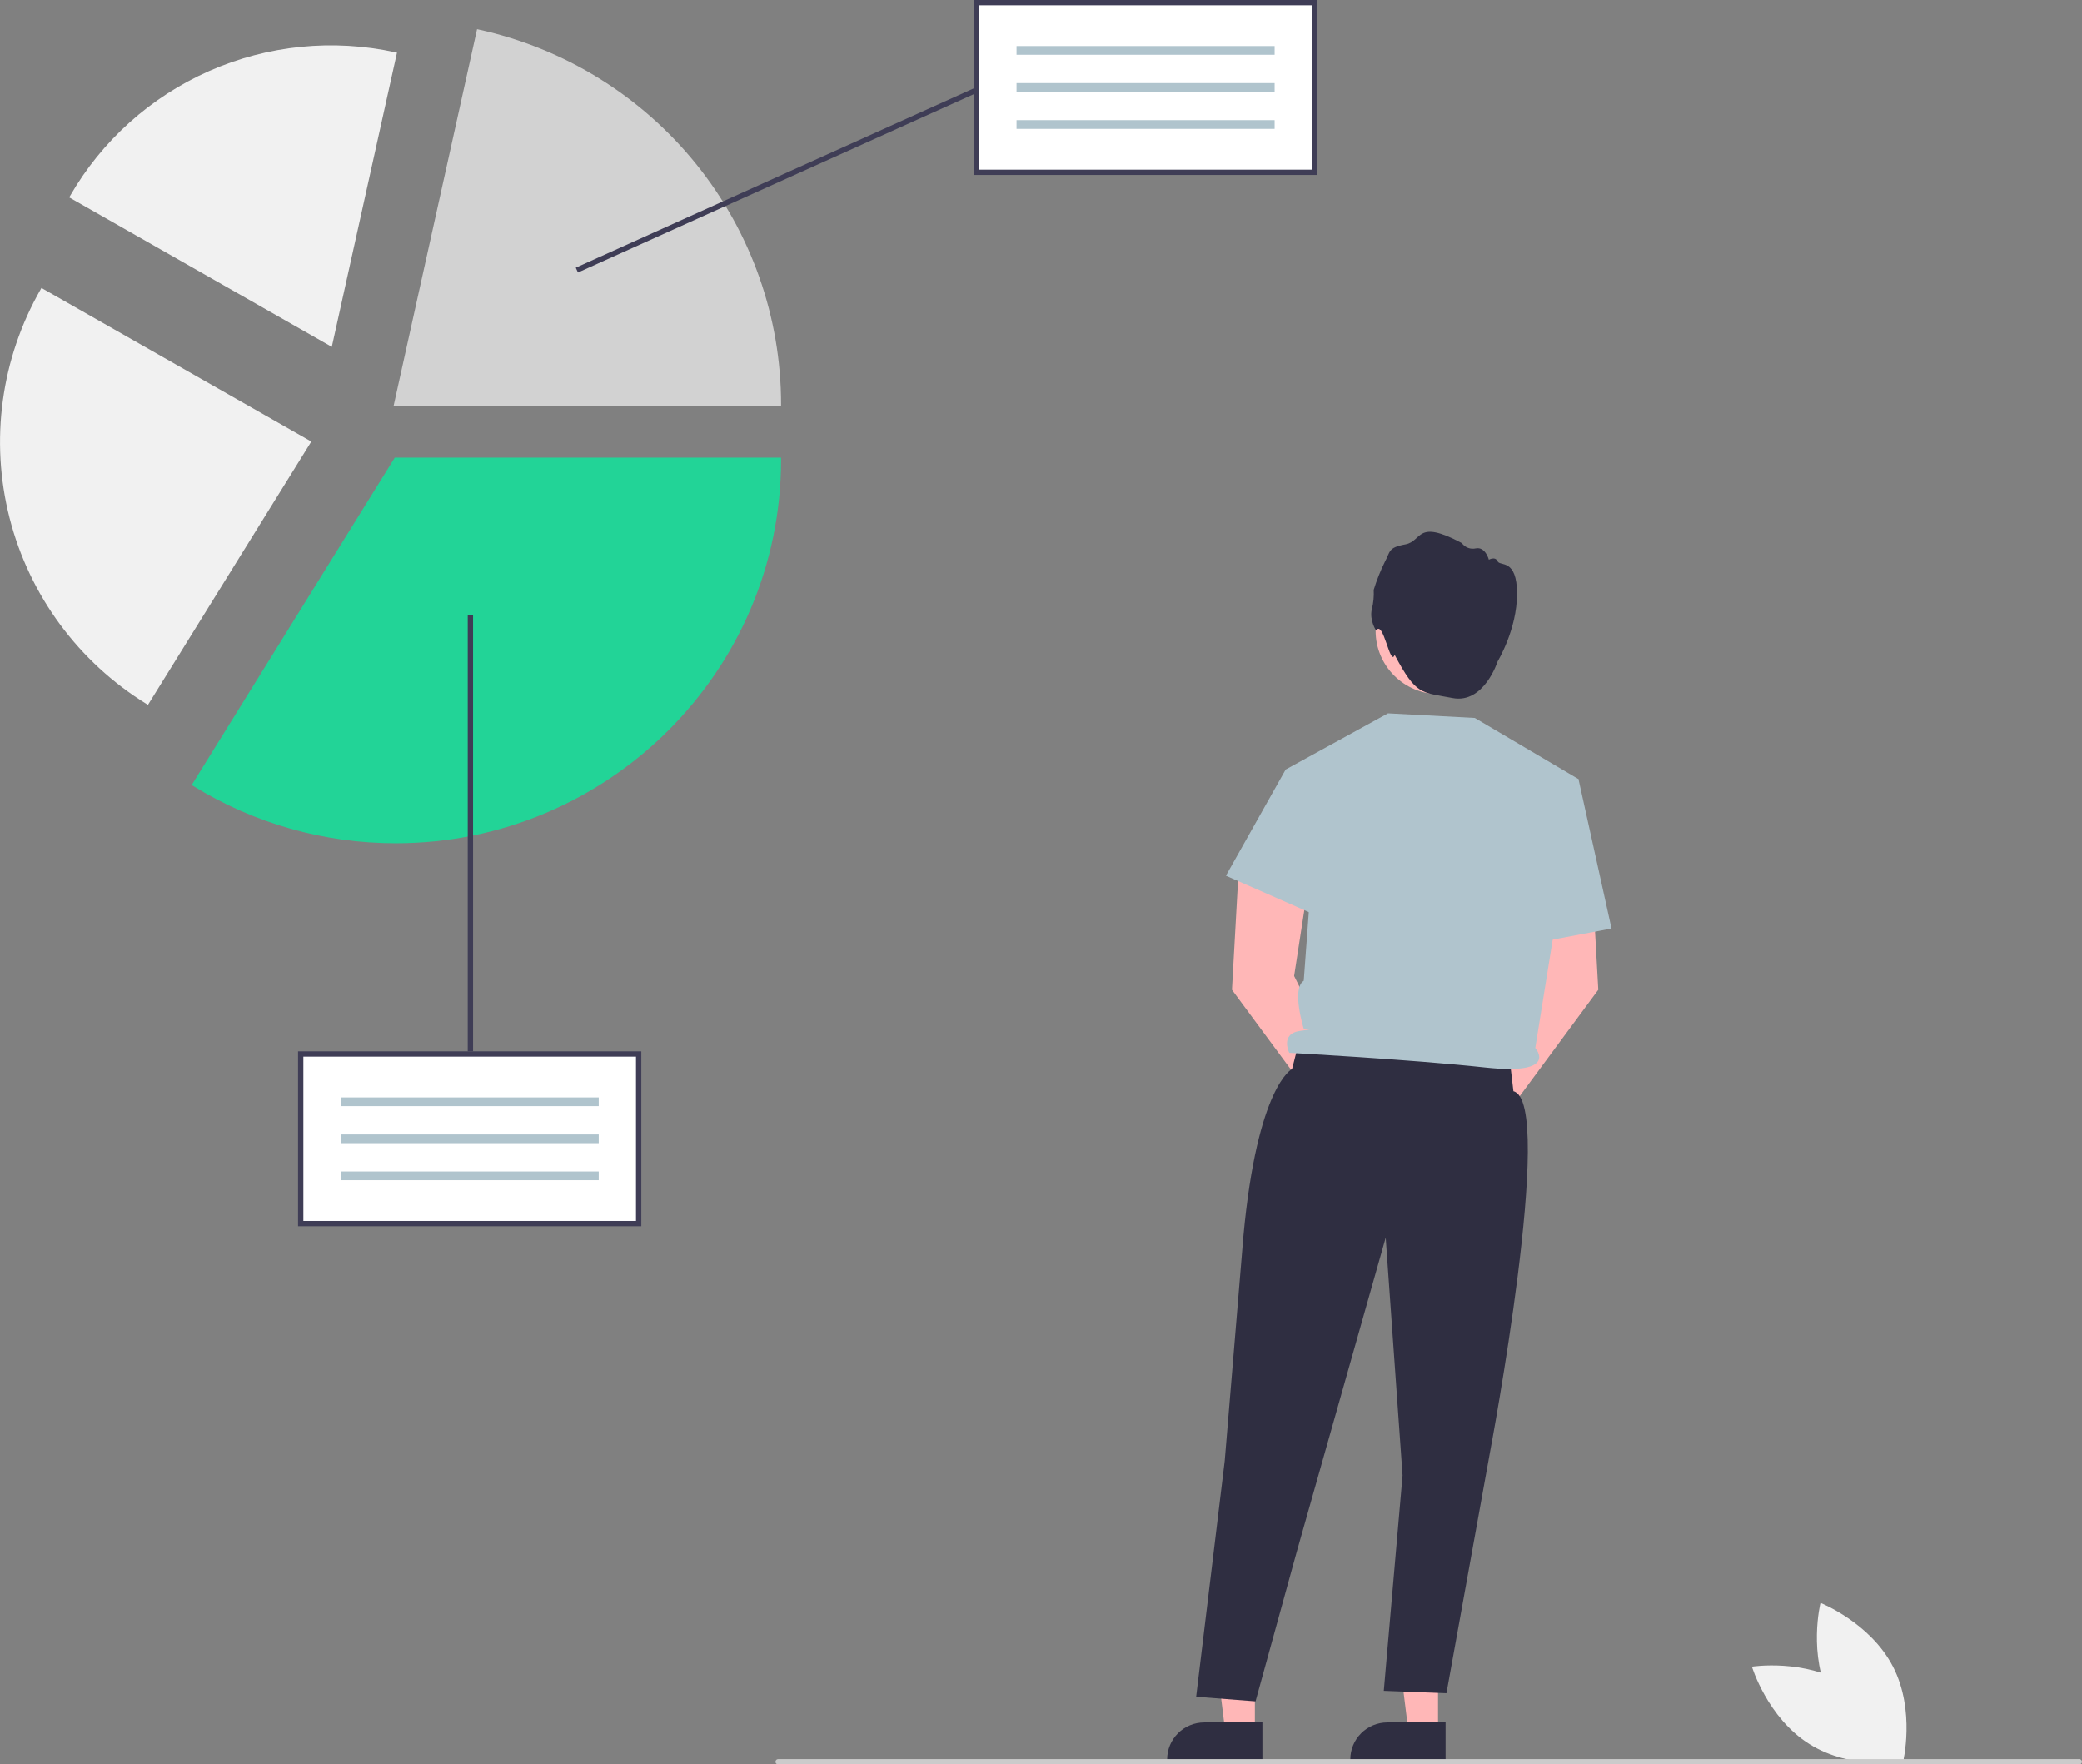 <svg width="439" height="372" viewBox="0 0 439 372" fill="none" xmlns="http://www.w3.org/2000/svg">
<rect x="0" y="0" width="439" height="372" fill="#808080" stroke="none"/>
<g clip-path="url(#clip0_792_95)">
<path d="M385.955 358.161C390.755 367.454 401.245 371.606 401.245 371.606C401.245 371.606 403.953 360.691 399.153 351.398C394.353 342.104 383.863 337.952 383.863 337.952C383.863 337.952 381.155 348.868 385.955 358.161Z" fill="#F1F1F1"/>
<path d="M389.437 355.201C398.321 360.761 401.575 371.528 401.575 371.528C401.575 371.528 390.425 373.279 381.54 367.719C372.656 362.159 369.402 351.393 369.402 351.393C369.402 351.393 380.553 349.641 389.437 355.201Z" fill="#F1F1F1"/>
<path d="M264.596 365.172H258.366L255.402 341.235L264.597 341.236L264.596 365.172Z" fill="#FFB7B7"/>
<path d="M266.186 371.188L246.098 371.187V370.934C246.098 368.868 246.922 366.887 248.388 365.427C249.854 363.966 251.843 363.146 253.917 363.146L266.187 363.146L266.186 371.188Z" fill="#2F2E41"/>
<path d="M303.217 365.172H296.987L294.023 341.235L303.219 341.236L303.217 365.172Z" fill="#FFB7B7"/>
<path d="M304.807 371.188L284.719 371.187V370.934C284.719 368.868 285.543 366.887 287.009 365.427C288.475 363.966 290.464 363.146 292.538 363.146L304.808 363.146L304.807 371.188Z" fill="#2F2E41"/>
<path d="M285.128 230.346L272.87 205.775L276.027 185.394L261.29 181.345L259.766 208.679L278.877 234.549C278.74 235.518 278.887 236.506 279.302 237.393C279.717 238.28 280.381 239.028 281.214 239.547C282.047 240.065 283.014 240.332 283.996 240.315C284.978 240.298 285.934 239.997 286.748 239.45C287.563 238.902 288.2 238.131 288.583 237.23C288.967 236.329 289.079 235.337 288.908 234.374C288.737 233.41 288.288 232.517 287.617 231.802C286.947 231.087 286.082 230.581 285.128 230.346Z" fill="#FFB7B7"/>
<path d="M311.647 230.346L323.905 205.775L320.748 185.394L335.485 181.345L337.009 208.679L317.898 234.549C318.035 235.518 317.888 236.506 317.473 237.393C317.058 238.28 316.394 239.028 315.561 239.547C314.728 240.065 313.761 240.332 312.779 240.315C311.797 240.298 310.841 239.997 310.027 239.45C309.212 238.902 308.575 238.131 308.192 237.23C307.808 236.329 307.696 235.337 307.867 234.374C308.038 233.41 308.487 232.517 309.158 231.802C309.828 231.087 310.693 230.581 311.647 230.346Z" fill="#FFB7B7"/>
<path d="M303.462 146.371C310.867 146.371 316.869 140.392 316.869 133.016C316.869 125.64 310.867 119.661 303.462 119.661C296.057 119.661 290.055 125.64 290.055 133.016C290.055 140.392 296.057 146.371 303.462 146.371Z" fill="#FFB9B9"/>
<path d="M290.156 132.945C290.156 132.945 288.701 130.771 289.261 128.431C289.595 127.102 289.727 125.73 289.653 124.363C290.278 122.335 291.064 120.36 292.002 118.455C293.177 116.338 292.618 115.446 296.31 114.777C300.003 114.108 298.492 109.316 308.228 114.498C308.556 114.955 309.013 115.305 309.541 115.503C310.068 115.702 310.643 115.74 311.193 115.613C313.207 115.223 313.934 118.009 313.934 118.009C313.934 118.009 315.277 117.229 315.781 118.344C316.284 119.458 319.875 117.675 319.875 125.198C319.875 132.722 315.789 139.442 315.789 139.442C315.789 139.442 312.92 148.459 306.262 147.178C299.604 145.896 298.639 146.671 294.065 138.066C293.129 140.756 291.692 130.544 290.156 132.945Z" fill="#2F2E41"/>
<path d="M273.992 219.309L272.438 225.38C272.438 225.38 265.116 228.904 262.186 260.552L258.239 308.005L252.215 357.735L264.737 358.703L273.42 327.196L292.179 260.949L295.736 311.066L291.779 356.485L304.991 356.991L314.139 306.373C314.139 306.373 328.151 232.23 319.112 230.072L318.204 222.346L273.992 219.309Z" fill="#2F2E41"/>
<path d="M271.094 162.243L292.663 150.403L310.969 151.376L332.834 164.268L323.72 220.957C323.72 220.957 328.944 226.774 313.157 225.066C297.369 223.358 271.852 221.973 271.852 221.973C271.852 221.973 269.8 217.917 274.183 217.347C278.566 216.778 274.901 216.911 274.901 216.911C274.901 216.911 272.252 208.439 274.901 206.787L276.183 189.388L271.094 162.243Z" fill="#B0C4CD"/>
<path d="M277.041 163.121L271.093 162.242L258.492 184.634L278.966 193.625L277.041 163.121Z" fill="#B0C4CD"/>
<path d="M325.827 167.172L332.833 164.268L339.801 195.771L320.891 199.338L325.827 167.172Z" fill="#B0C4CD"/>
<path d="M164.065 372H438.438C438.587 372 438.73 371.941 438.835 371.836C438.94 371.731 438.999 371.589 438.999 371.441C438.999 371.292 438.94 371.15 438.835 371.046C438.73 370.941 438.587 370.882 438.438 370.882H164.065C163.916 370.882 163.773 370.941 163.668 371.046C163.563 371.15 163.504 371.292 163.504 371.441C163.504 371.589 163.563 371.731 163.668 371.836C163.773 371.941 163.916 372 164.065 372Z" fill="#CBCBCB"/>
<path d="M134.661 222.218H63.402V257.987H134.661V222.218Z" fill="white"/>
<path d="M126.244 231.374H71.824V233.212H126.244V231.374Z" fill="#B0C4CD"/>
<path d="M126.244 239.184H71.824V241.021H126.244V239.184Z" fill="#B0C4CD"/>
<path d="M126.244 246.993H71.824V248.831H126.244V246.993Z" fill="#B0C4CD"/>
<path d="M135.224 258.546H62.844V221.659H135.224V258.546ZM63.966 257.428H134.102V222.777H63.966V257.428Z" fill="#3F3D56"/>
<path d="M83.453 177.791C68.367 177.803 53.577 173.621 40.748 165.715L40.422 165.514L40.623 165.189L83.239 96.489H164.691V96.871C164.691 141.491 128.248 177.791 83.453 177.791Z" fill="#22D497"/>
<path d="M31.196 148.621L30.934 148.459C16.555 139.604 6.19 125.534 2.022 109.215C-2.146 92.896 0.209 75.603 8.59 60.98L8.743 60.714L65.638 93.098L31.196 148.621Z" fill="#F1F1F1"/>
<path d="M164.692 85.65H82.977L100.592 6.158L100.966 6.24C119.034 10.218 135.198 20.218 146.786 34.588C158.373 48.958 164.69 66.837 164.692 85.268V85.65Z" fill="#D2D2D2"/>
<path d="M69.961 73.131L14.594 41.617L14.743 41.358C21.455 29.679 31.736 20.439 44.088 14.986C56.44 9.533 70.218 8.151 83.413 11.042L83.706 11.106L69.961 73.131Z" fill="#F1F1F1"/>
<path d="M277.18 0.559H205.922V36.328H277.18V0.559Z" fill="white"/>
<path d="M268.76 9.715H214.34V11.552H268.76V9.715Z" fill="#B0C4CD"/>
<path d="M268.76 17.524H214.34V19.362H268.76V17.524Z" fill="#B0C4CD"/>
<path d="M268.76 25.334H214.34V27.172H268.76V25.334Z" fill="#B0C4CD"/>
<path d="M277.74 36.887H205.359V0H277.74V36.887ZM206.482 35.769H276.618V1.118H206.482V35.769Z" fill="#3F3D56"/>
<path d="M99.747 129.645H98.625V221.659H99.747V129.645Z" fill="#3F3D56"/>
<path d="M205.645 18.485L121.402 56.438L121.865 57.457L206.107 19.503L205.645 18.485Z" fill="#3F3D56"/>
</g>
<defs>
<clipPath id="clip0_792_95">
<rect width="439" height="372" fill="white"/>
</clipPath>
</defs>
</svg>
